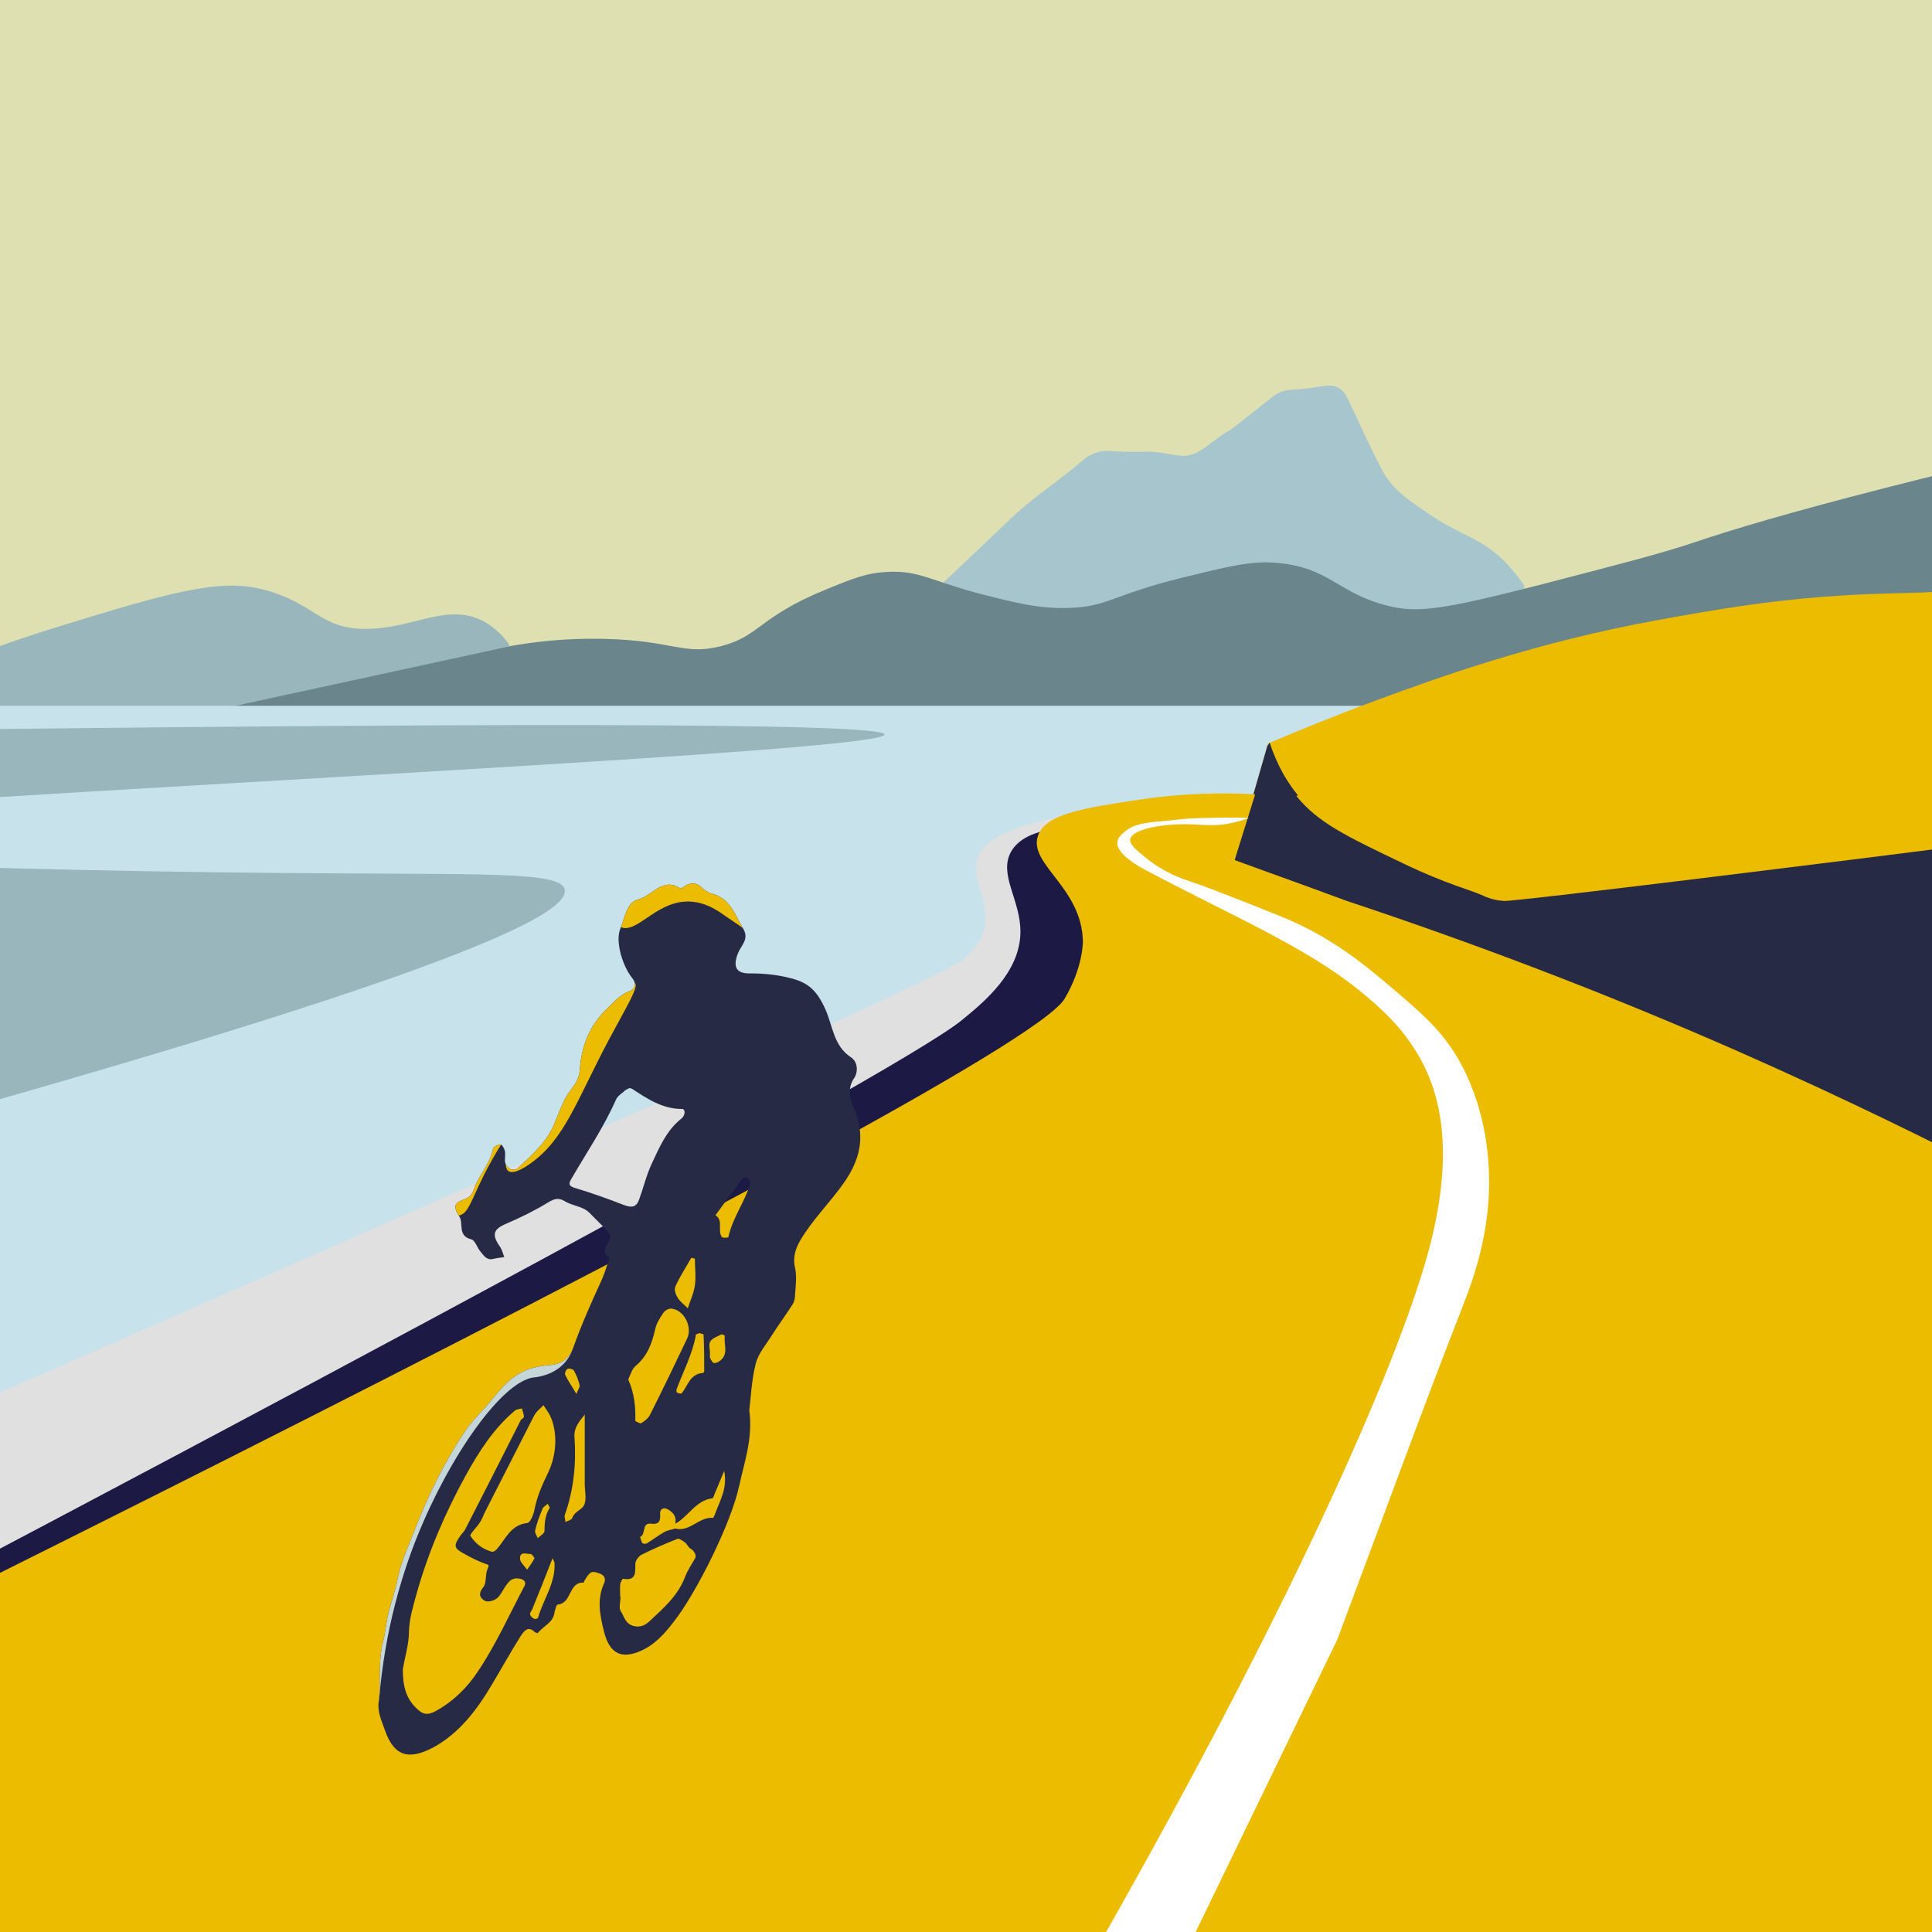 <?xml version="1.0" encoding="UTF-8"?>
<svg xmlns="http://www.w3.org/2000/svg" xmlns:xlink="http://www.w3.org/1999/xlink" width="60" height="60" id="Livello_2" viewBox="0 0 60 60">
  <rect x="0" y="0" width="60" height="60" fill="#333333" stroke="none"/>
  <defs>
    <style>
      .cls-1 {
        fill: none;
      }

      .cls-2 {
        fill: #e0e0e0;
      }

      .cls-3 {
        fill: #262a45;
      }

      .cls-4 {
        fill: #c8e2ec;
      }

      .cls-5 {
        fill: #dfe0b1;
      }

      .cls-6 {
        fill: #ebbc00;
      }

      .cls-7 {
        clip-path: url(#clippath-1);
      }

      .cls-8 {
        clip-path: url(#clippath-3);
      }

      .cls-9 {
        clip-path: url(#clippath-2);
      }

      .cls-10 {
        fill: #a6c5cc;
      }

      .cls-11 {
        fill: #fff;
      }

      .cls-12 {
        fill: #99b6bd;
      }

      .cls-13 {
        fill: #6a858b;
      }

      .cls-14 {
        fill: #1d1945;
      }

      .cls-15 {
        clip-path: url(#clippath);
      }

      .cls-16 {
        fill: #c5d6d9;
      }
    </style>
    <clipPath id="clippath">
      <rect class="cls-1" width="60" height="60"></rect>
    </clipPath>
    <clipPath id="clippath-1">
      <rect class="cls-1" x="-10.53" y="-7.1" width="82.94" height="82.94"></rect>
    </clipPath>
    <clipPath id="clippath-2">
      <path class="cls-6" d="M61.5,39.67c2.83,2.61,5.9,5.83,8.93,9.71,5.02,6.44,8.33,12.7,10.52,17.79,4.91-.12,9.82-.25,14.74-.37V5.12c-6.59.31-11.44,1.79-14.58,3.05-2.98,1.19-7.61,3.45-10.88,5.44-1.36.83-2.77,1.58-4.14,2.38-2.14,1.25-2.85,1.71-4.08,2.06-1.4.41-2.23.33-3.96.4-2.75.11-4.81.49-6.53.8-3.82.69-6.82,1.78-8.78,2.5-1.41.52-2.56,1-3.36,1.34-.35,1.23-.71,2.45-1.06,3.68,3.68,1.61,7.63,3.53,11.77,5.83,4.23,2.35,8.04,4.76,11.41,7.09Z"></path>
    </clipPath>
    <clipPath id="clippath-3">
      <path class="cls-3" d="M22.95,46.16c-.23,1.11-1.32,3.31-2.03,4.21-.27.35-.57.7-1.02.9-.62.27-.97.07-1.14-.59-.13-.52-.23-1,0-1.51.04-.08.06-.23-.13-.3-.24-.09-.3-.09-.48.22-.01.02-.02.06-.03.06-.47-.02-.36.65-.8.68-.04,0-.08.16-.1.25-.04.32-.36.42-.52.64,0,0-.08-.02-.1-.04-.21-.21-.34,0-.43.13-.31.49-.59,1-.89,1.5-.46.78-1.01,1.51-1.81,1.95-.78.42-1.24.28-1.52-.54-.09-.26-.23-.54-.19-.86.08-.62-.03-1.25.14-1.89.08-.32.1-.68.2-1.01.09-.32.2-.66.26-.97.11-.53.34-1.01.53-1.5.42-1.08.93-2.12,1.58-3.08.25-.36.57-.64.83-.97.58-.72.96-.98,1.81-1.05.37-.03.59-.24.69-.53.26-.73.57-1.42.89-2.12.1-.22.16-.45.24-.68-.38-.24.11-.49,0-.73-.03-.06-.07-.11-.12-.16-.11-.11-.23-.23-.34-.34-.1-.1-.2-.22-.32-.28-.19-.1-.42-.13-.6-.24-.21-.13-.34-.08-.54.04-.41.25-.84.46-1.28.65-.41.17-.47.34-.2.72.06.09.09.21.13.32-.12.02-.24.03-.36.06-.2.04-.28-.12-.37-.22-.11-.12-.17-.36-.29-.39-.45-.11-.23-.51-.38-.72-.33-.49.12-.45.32-.61.09-.07.13-.2.17-.31.16-.4.48-.73.56-1.17.01-.06.15-.13.24-.14.04,0,.11.13.13.2.02.1,0,.21,0,.31.01.21.26.36.4.23.44-.41.91-.82,1.14-1.39.16-.38.28-.77.55-1.1.12-.15.23-.35.24-.6.05-.73.32-1.38.87-1.89.2-.19.37-.4.65-.51.15-.05.28-.2.1-.42-.31-.39-.53-1.16-.36-1.54.14-.32.18-.81.56-.9.43-.11.74-.7,1.3-.34.03.02.12-.07.18-.1.17-.08.33-.08.48.07.08.08.2.16.31.19.59.15.73.68.99,1.11.18.31-.08.51-.17.74-.17.43-.06.64.38.63.43,0,.84.04,1.26.15.56.14.82.4,1.08.98.22.5.25,1.12.78,1.47.25.16.21.5.12.63-.33.47-.02.87.09,1.26.22.77,0,1.41-.42,2.01-.37.53-.83,1-1.19,1.53-.22.32-.43.66-.33,1.11.06.27.02.57,0,.85,0,.09-.02.2-.07.28-.21.33-.44.64-.65.97-.18.29-.42.56-.5.88-.13.51-.15,1.04-.2,1.45.12.9-.17,1.64-.32,2.38ZM22.15,47.14s.04-.08.06-.13c.14-.4.39-.78.28-1.33-.12.28-.19.47-.28.67-.03.06-.05.18-.09.18-.52.07-.74.57-1.15.79.05-.21-.06-.35-.22-.44-.11-.07-.26-.05-.25.14.02.22-.04.33-.28.3-.3-.04-.15.33-.34.41,0,0,.03.14.07.19.02.03.11.03.14.01.18-.11.36-.25.54-.35.1-.06.22-.07.34-.11.46.12.74-.38,1.19-.33ZM12.92,53.04c.18.18.32.25.59.11.56-.3,1.01-.75,1.33-1.24.56-.83.98-1.77,1.45-2.66.07-.13-.04-.22-.2-.23-.23-.02-.31.13-.41.27-.08.12-.14.26-.25.35-.09.07-.27.12-.36.08-.17-.09-.23-.22-.06-.43.11-.13.05-.39.13-.56.06-.14.04-.13-.08-.17-.22-.08-.44-.19-.65-.31-.32-.17-.33-.25-.11-.56.04-.06.1-.11.14-.18.58-1.13,1.16-2.27,1.73-3.4.02-.04.1-.07.1-.11,0-.09-.04-.17-.06-.26-.07.02-.15.02-.21.06-.66.55-1.12,1.27-1.53,2.01-.65,1.18-1.18,2.42-1.54,3.71-.1.37-.22.75-.23,1.16,0,.39-.13.78-.19,1.17,0,.45.07.86.41,1.19ZM19.4,33.88c-.1.08-.22.16-.27.27-.38.86-.91,1.64-1.38,2.45-.11.18-.08.24.13.3.5.15,1,.33,1.49.52.27.1.4.07.49-.2.13-.36.22-.74.38-1.08.24-.51.46-1.04.92-1.4.12-.09.14-.3.02-.3-.6,0-1.07-.31-1.54-.62-.02-.01-.04-.02-.09-.03-.05.03-.12.05-.17.1ZM16.61,43.92c-.52,1.02-1.04,2.04-1.56,3.06-.05.11-.09.22-.16.32-.09.14-.31.35-.28.4.13.2.32.37.57.46.12.05.15.04.23-.03.29-.31.43-.77.96-.83.1-.01.2-.26.23-.42.08-.41.24-.77.42-1.14.29-.6.29-1.31.06-1.78-.04-.09-.11-.17-.2-.32-.13.13-.22.19-.26.28ZM19.28,50.04c.11.16.13.39.41.46.23.05.37-.05.48-.15.44-.41.89-.8,1.11-1.39.08-.2.2-.38.31-.57.05-.09-.04-.24-.15-.3-.07-.04-.1-.14-.17-.19-.07-.05-.18-.13-.23-.11-.38.15-.75.31-1.11.49-.1.05-.2.19-.2.29,0,.27.03.53-.38.46-.02,0-.08.11-.09.17-.01.13,0,.26,0,.39,0,0,0,0,.01,0,0,.15-.06.35.01.45ZM19.73,44.13s.15.09.18.07c.1-.06.22-.15.27-.25.4-.79.78-1.58,1.16-2.38.17-.36-.09-.88-.48-.93-.08-.01-.2.05-.25.12-.11.16-.22.33-.26.51-.1.44-.24.84-.61,1.15-.12.1-.16.28-.23.42.2.45.23.87.22,1.3ZM17.84,44.62c.06.83-.02,1.64-.3,2.43-.02.06.02.15.02.22.07-.04.19-.07.21-.12.06-.2.29-.26.36-.39.1-.18.03-.45.03-.68v-2.15c-.17.22-.34.4-.32.7ZM23.05,36.61c-.28.37-.55.75-.83,1.13.26.17.05.48.2.68.03.03.19.02.2,0,.13-.6.51-1.09.68-1.66.01-.05-.05-.12-.07-.18-.08,0-.15,0-.17.02ZM21.61,41.47c-.11.59-.39,1.12-.6,1.68-.01.03,0,.09.02.1.04.02.12.04.14.02.19-.23.26-.6.65-.63.02,0,.05-.03.05-.05,0-.38,0-.76-.02-1.14,0-.02-.08-.03-.13-.05-.04.02-.12.04-.12.06ZM20.97,39.97c-.04.09.02.25.08.34.08.12.2.21.31.32.08-.25.19-.48.22-.71.04-.27,0-.55,0-.83-.04-.01-.07-.02-.11-.03-.17.3-.36.59-.5.9ZM16.55,49.94c-.03.07-.09.13-.09.19,0,.05.07.11.12.14.03.02.12,0,.13-.03.16-.57.55-1.08.51-1.71,0-.02-.02-.04-.06-.14-.21.54-.41,1.05-.62,1.56ZM22.06,42.18c.02.06.07.14.11.15.06.01.14-.03.19-.07.28-.21.11-.51.15-.77,0-.01-.08-.06-.1-.05-.12.06-.28.11-.35.22-.06.09-.01.25-.01.37s-.01.11,0,.15ZM16.85,46.85c-.09.22-.18.45-.23.68-.02.07.05.16.08.24.07-.07.21-.15.21-.22,0-.26.02-.49.16-.72.01-.02-.04-.08-.06-.13-.05.05-.13.09-.16.15ZM18,43.01c-.04-.16-.1-.31-.18-.45-.02-.04-.14-.07-.19-.05-.05.02-.1.14-.08.18.07.16.18.31.35.6.06-.15.12-.23.1-.28ZM16.6,48.39s-.08-.13-.12-.13c-.12.01-.34-.1-.33.15,0,.1.12.2.22.34.09-.13.17-.24.23-.36Z"></path>
    </clipPath>
  </defs>
  <g class="cls-15">
    <g class="cls-7">
      <g>
        <rect class="cls-5" x="-7.15" y="-2.33" width="75.38" height="25.06"></rect>
        <path class="cls-10" d="M47.32,18.16c-.11-.16-.29-.41-.55-.68-.77-.79-1.4-.84-2.35-1.49-.71-.48-1.15-.77-1.48-1.36-.23-.41-.86-1.77-1.09-2.26-.04-.07-.12-.25-.31-.34-.17-.08-.34-.05-.44-.04-1,.17-1.04.05-1.41.22-.09.04-.09.05-.77.59-1.43,1.13-.2.12-1.46,1.07-.13.1-.28.21-.5.26-.26.07-.43,0-.78-.05-.62-.11-.55,0-1.67-.07-.08,0-.26-.02-.47.05-.23.07-.37.2-.42.24-.71.62-1.52,1.13-2.2,1.78-.48.46-1.15,1.09-2.11,2-.01,1.3-.03,2.61-.04,3.91h18.06v-3.84Z"></path>
        <path class="cls-12" d="M15.81,20.01c-.15-.21-.41-.51-.8-.72-1.12-.58-2.14.22-3.6.24-1.51.02-1.62-.83-3.31-1.24-1.35-.33-2.99.16-6.22,1.15-3.63,1.12-3.65,1.53-5.05,1.49-.72-.02-1.78-.16-3.13.28-.72.23-1.27.55-1.63.79H15.81v-1.99Z"></path>
        <path class="cls-13" d="M71.17,12.21c-11.37,2.49-16.24,3.85-18.54,4.63-1.01.34-2.25.66-4.72,1.3-3.18.82-3.9.89-4.78.68-1.58-.38-1.82-1.2-3.48-1.34-.79-.07-1.5.11-2.93.46-2.17.53-2.32.91-3.54.94-.93.03-1.68-.17-2.75-.44-1.49-.39-1.88-.73-2.86-.68-.66.03-1.1.21-1.95.56-2.07.85-2.02,1.44-3.24,1.75-1.16.29-1.47-.18-3.61-.23-1.21-.03-2.2.1-2.84.21-3,.65-6,1.3-8.99,1.95,21.41.13,42.82.25,64.23.38v-10.17Z"></path>
        <rect class="cls-4" x="-7.22" y="21.92" width="52.34" height="29.98"></rect>
        <path class="cls-12" d="M-7.15,22.73c22.36-.3,34.61-.29,34.62.08.02.69-41.85,2.37-41.83,3.23.01.47,12.47.98,22.95,1.07,6.39.06,8.83-.07,8.95.52.2,1-6.22,3.69-33.9,10.96l-1.39-10.95.96-4.76,9.63-.14Z"></path>
        <path class="cls-2" d="M-25.04,54.14c13.97-6.05,53.67-23.29,54.94-24.33.42-.35.59-.74.59-.74.38-.92-.31-1.66-.16-2.32.13-.58.94-1.22,3.77-1.57l.77,2.94-.59,5.89L-7.54,58.28l-16.24,3.64-1.25-7.79Z"></path>
        <path class="cls-14" d="M-23.76,60.53C6.06,45.04,27.82,33.36,29.86,31.69c.7-.57,1.82-1.49,1.83-2.74.01-1-.69-1.79-.29-2.5.23-.41.72-.58,1.04-.65l2.43,2.32-.59,5.89L3.11,49.24l-26.87,11.3Z"></path>
        <g>
          <path class="cls-6" d="M61.5,39.67c2.83,2.61,5.9,5.83,8.93,9.71,5.02,6.44,8.33,12.7,10.52,17.79,4.91-.12,9.82-.25,14.74-.37V5.12c-6.59.31-11.44,1.79-14.58,3.05-2.98,1.19-7.61,3.45-10.88,5.44-1.36.83-2.77,1.58-4.14,2.38-2.14,1.25-2.85,1.71-4.08,2.06-1.4.41-2.23.33-3.96.4-2.75.11-4.81.49-6.53.8-3.82.69-6.82,1.78-8.78,2.5-1.41.52-2.56,1-3.36,1.34-.35,1.23-.71,2.45-1.06,3.68,3.68,1.61,7.63,3.53,11.77,5.83,4.23,2.35,8.04,4.76,11.41,7.09Z"></path>
          <g class="cls-9">
            <path class="cls-3" d="M40.26,24.72c.67.83,1.55,1.25,3.33,2.1,1.33.64,2.07.81,2.48,1,.04.02.19.09.4.13,0,0,.11.02.23.03.35.03,12.11-1.44,13.72-1.65.12-.03.27-.07.42-.15.15-.07.25-.15.26-.16.19-.14,4.55-2.65,14.69-8.44.14-.02.29-.04.43-.05-.11.28-.28.68-.5,1.15-.46.96-.98,1.84-1.31,2.32-.6.86-1.64,1.55-3.72,2.95-.89.6-1.69,1.08-2.64,2.06-.34.35-.6.66-.77.88.51-.19,7.79-2.83,9.87-4,.55-.31.9-.61,1.01-.71.84-.75,1.18-1.53,1.63-2.35.49-.9,1.14-1.7,1.7-2.56.21-.33,2.06-3.14,4.22-6.26.86-1.25,1.07-1.53,1.49-1.88.4-.33,1-.76,3.72-1.83.94-.37,1.51-.57,1.8-.68,1.28-.49,3.06-1.42,5.11-3.39.3,2.93.6,5.86.9,8.79-11.32,10.48-15.27,14.53-16.08,15.74-.21.32-.75,1.26-1.84,1.78-.64.31-1.09.29-2.2.68-.72.26-1.28.53-1.64.72.76,0,1.52-.01,2.28-.02.1.27.21.63.26,1.05.09.79-.08,1.44-.21,1.83,1.24.2,2.24.08,2.86-.04.33-.06,1.06-.35,2.5-.91.56-.22.95-.38,1.31-.77.37-.4.53-.85.61-1.15.84-.01,1.45-.02,1.95-.01.11,0,.31,0,.56-.05.43-.09.71-.27.94-.42.11-.07.75-.35,2.03-.91.13-.06.44-.19.86-.21.03,0,.06,0,.08,0,.02.01.04.03.08.06.83.66.88,1.88.9,2.28.09,1.67.56,3.3.84,4.95.35,2.09.69,3.47.84,4.05.21.82.41,1.5.56,1.98.33,8.47.65,16.93.98,25.4l-17.93,2.04c-7.04-17.45-9.25-22.21-9.87-23.05-.69-.92-1-2.09-1.68-3.02,0,0-.29-.39-.18-.52.03-.04.09-.07.09-.07s.05-.02.11-.03c.49-.03,1.58,1.4,1.58,1.4.39.51.85.96,1.23,1.48.77,1.06,2.52,2.86,5.99,6.42,2.92,3,4.02,4.05,4.13,3.95.01-.01,0-.04,0-.05-.24-1.33-10.98-12.58-10.98-12.58-1.77-1.85-3.89-3.42-5.32-5.54-.1-.15-.6-.94-1.55-1.57h0c-2.73-1.43-5.67-2.86-8.82-4.25-4.27-1.88-8.35-3.41-12.17-4.68l-4.53-1.65,2.13-3.27c.13.39.37,1.02.88,1.64Z"></path>
          </g>
        </g>
        <path class="cls-6" d="M-23.76,60.53c8.24-4,55.25-26.88,56.82-29.51.58-.98.57-1.78.57-1.78-.03-1.68-1.68-2.39-1.4-3.27.22-.7,1.47-.88,3.11-1.13,1.51-.23,2.77-.22,3.64-.17l-.65,2.08c5.26,1.72,12.12,4.65,19.16,9.76,13.54,9.83,20.14,22.22,23.05,28.8l-104.3-.53v-4.26Z"></path>
        <path class="cls-11" d="M38.77,25.4c-.67-.02-1.22,0-1.62.01-.17,0-.45.03-1.03.09-.58.05-.91.09-1.19.33-.11.09-.21.18-.23.31-.05.38.68.78.97.93,2.53,1.34,4.88,2.34,6.52,3.67.6.49,1.44,1.18,2.02,2.33.45.9.99,2.58.19,5.65-.99,3.77-4.55,11.6-10.14,21.44l-2.95,5.25,3.15.11,7.07-14.6c1.53-4.09,2.78-7.51,3.88-10.31.33-.86,1.02-2.6.79-4.79-.17-1.66-.79-2.72-.94-2.98-.53-.88-1.11-1.37-2.02-2.15-.83-.7-1.9-1.61-3.51-2.25-2.46-.99-2.92-1.12-2.92-1.12,0,0-.63-.19-1.25-.7-.28-.23-.49-.4-.46-.56.07-.34,1.14-.49,1.89-.46.34.01.63.06,1.1-.01.3-.05.54-.13.7-.19Z"></path>
        <g>
          <path class="cls-3" d="M22.95,46.16c-.23,1.11-1.32,3.31-2.03,4.21-.27.35-.57.7-1.02.9-.62.27-.97.07-1.14-.59-.13-.52-.23-1,0-1.51.04-.08.06-.23-.13-.3-.24-.09-.3-.09-.48.22-.01.02-.02.06-.03.06-.47-.02-.36.65-.8.68-.04,0-.08.16-.1.25-.04.32-.36.42-.52.64,0,0-.08-.02-.1-.04-.21-.21-.34,0-.43.13-.31.49-.59,1-.89,1.5-.46.78-1.01,1.51-1.81,1.95-.78.42-1.24.28-1.52-.54-.09-.26-.23-.54-.19-.86.08-.62-.03-1.25.14-1.89.08-.32.1-.68.2-1.01.09-.32.2-.66.26-.97.11-.53.34-1.01.53-1.5.42-1.08.93-2.12,1.58-3.08.25-.36.57-.64.83-.97.58-.72.96-.98,1.81-1.05.37-.03.59-.24.69-.53.26-.73.57-1.42.89-2.12.1-.22.16-.45.24-.68-.38-.24.11-.49,0-.73-.03-.06-.07-.11-.12-.16-.11-.11-.23-.23-.34-.34-.1-.1-.2-.22-.32-.28-.19-.1-.42-.13-.6-.24-.21-.13-.34-.08-.54.04-.41.25-.84.46-1.28.65-.41.17-.47.34-.2.72.06.09.09.21.13.32-.12.02-.24.03-.36.06-.2.04-.28-.12-.37-.22-.11-.12-.17-.36-.29-.39-.45-.11-.23-.51-.38-.72-.33-.49.12-.45.32-.61.09-.07.13-.2.17-.31.16-.4.48-.73.56-1.17.01-.06.15-.13.24-.14.04,0,.11.13.13.2.02.1,0,.21,0,.31.01.21.26.36.4.23.44-.41.91-.82,1.14-1.39.16-.38.28-.77.55-1.1.12-.15.23-.35.24-.6.05-.73.32-1.38.87-1.89.2-.19.37-.4.65-.51.15-.05.28-.2.1-.42-.31-.39-.53-1.16-.36-1.54.14-.32.18-.81.56-.9.43-.11.74-.7,1.3-.34.03.02.12-.07.18-.1.17-.08.33-.08.48.07.08.08.2.16.31.19.59.15.73.68.99,1.11.18.31-.08.51-.17.74-.17.43-.06.64.38.63.43,0,.84.04,1.26.15.56.14.82.4,1.08.98.22.5.25,1.12.78,1.47.25.16.21.5.12.63-.33.47-.02.87.09,1.26.22.77,0,1.41-.42,2.01-.37.53-.83,1-1.19,1.53-.22.32-.43.66-.33,1.11.06.27.02.57,0,.85,0,.09-.02.2-.07.28-.21.33-.44.64-.65.97-.18.29-.42.56-.5.88-.13.51-.15,1.04-.2,1.45.12.9-.17,1.64-.32,2.38ZM22.15,47.14s.04-.08.06-.13c.14-.4.39-.78.28-1.33-.12.28-.19.47-.28.67-.03.06-.05.18-.09.18-.52.07-.74.57-1.15.79.05-.21-.06-.35-.22-.44-.11-.07-.26-.05-.25.14.02.22-.04.33-.28.3-.3-.04-.15.33-.34.41,0,0,.03.14.07.19.02.03.11.03.14.01.18-.11.36-.25.54-.35.1-.06.22-.07.34-.11.46.12.74-.38,1.19-.33ZM12.92,53.04c.18.18.32.25.59.11.56-.3,1.01-.75,1.33-1.24.56-.83.98-1.77,1.45-2.66.07-.13-.04-.22-.2-.23-.23-.02-.31.13-.41.27-.08.12-.14.26-.25.35-.09.07-.27.12-.36.08-.17-.09-.23-.22-.06-.43.11-.13.05-.39.13-.56.06-.14.04-.13-.08-.17-.22-.08-.44-.19-.65-.31-.32-.17-.33-.25-.11-.56.04-.06.1-.11.14-.18.58-1.13,1.16-2.27,1.73-3.4.02-.04.1-.07.1-.11,0-.09-.04-.17-.06-.26-.07.02-.15.02-.21.06-.66.55-1.12,1.27-1.53,2.01-.65,1.18-1.18,2.42-1.54,3.71-.1.37-.22.75-.23,1.16,0,.39-.13.78-.19,1.17,0,.45.07.86.41,1.19ZM19.4,33.88c-.1.08-.22.16-.27.27-.38.86-.91,1.64-1.38,2.45-.11.18-.08.24.13.3.5.15,1,.33,1.49.52.27.1.4.07.49-.2.13-.36.22-.74.38-1.08.24-.51.46-1.04.92-1.4.12-.09.14-.3.02-.3-.6,0-1.07-.31-1.54-.62-.02-.01-.04-.02-.09-.03-.05.03-.12.05-.17.1ZM16.61,43.92c-.52,1.02-1.04,2.04-1.56,3.06-.05.11-.09.22-.16.32-.09.14-.31.35-.28.4.13.2.32.37.57.46.12.05.15.04.23-.03.29-.31.43-.77.96-.83.1-.01.2-.26.23-.42.08-.41.24-.77.42-1.14.29-.6.29-1.31.06-1.78-.04-.09-.11-.17-.2-.32-.13.13-.22.19-.26.28ZM19.28,50.04c.11.16.13.39.41.46.23.05.37-.05.48-.15.44-.41.89-.8,1.11-1.39.08-.2.2-.38.31-.57.05-.09-.04-.24-.15-.3-.07-.04-.1-.14-.17-.19-.07-.05-.18-.13-.23-.11-.38.15-.75.31-1.11.49-.1.05-.2.19-.2.29,0,.27.03.53-.38.46-.02,0-.08.11-.09.17-.01.13,0,.26,0,.39,0,0,0,0,.01,0,0,.15-.06.35.01.45ZM19.73,44.13s.15.09.18.07c.1-.06.22-.15.27-.25.4-.79.78-1.58,1.16-2.38.17-.36-.09-.88-.48-.93-.08-.01-.2.05-.25.12-.11.16-.22.33-.26.51-.1.44-.24.84-.61,1.15-.12.1-.16.28-.23.42.2.45.23.87.22,1.3ZM17.84,44.62c.06.83-.02,1.64-.3,2.43-.02.06.02.15.02.22.07-.04.19-.07.21-.12.06-.2.29-.26.36-.39.1-.18.03-.45.03-.68v-2.15c-.17.22-.34.4-.32.7ZM23.05,36.61c-.28.37-.55.75-.83,1.13.26.17.05.48.2.68.03.03.19.02.2,0,.13-.6.51-1.09.68-1.66.01-.05-.05-.12-.07-.18-.08,0-.15,0-.17.02ZM21.61,41.47c-.11.59-.39,1.12-.6,1.68-.01.03,0,.09.02.1.04.02.12.04.14.02.19-.23.26-.6.65-.63.02,0,.05-.03.05-.05,0-.38,0-.76-.02-1.14,0-.02-.08-.03-.13-.05-.04.02-.12.04-.12.06ZM20.97,39.97c-.04.09.02.25.08.34.08.12.2.21.31.32.08-.25.19-.48.22-.71.04-.27,0-.55,0-.83-.04-.01-.07-.02-.11-.03-.17.3-.36.59-.5.9ZM16.55,49.94c-.03.07-.09.13-.09.19,0,.05.07.11.12.14.03.02.12,0,.13-.03.16-.57.55-1.08.51-1.71,0-.02-.02-.04-.06-.14-.21.54-.41,1.05-.62,1.56ZM22.06,42.18c.02.06.07.14.11.15.06.01.14-.03.19-.07.28-.21.11-.51.15-.77,0-.01-.08-.06-.1-.05-.12.06-.28.11-.35.22-.06.09-.01.25-.01.37s-.01.11,0,.15ZM16.85,46.85c-.09.22-.18.45-.23.68-.02.07.05.16.08.24.07-.07.21-.15.21-.22,0-.26.02-.49.16-.72.01-.02-.04-.08-.06-.13-.05.05-.13.09-.16.15ZM18,43.01c-.04-.16-.1-.31-.18-.45-.02-.04-.14-.07-.19-.05-.05.02-.1.14-.08.18.07.16.18.31.35.6.06-.15.12-.23.1-.28ZM16.6,48.39s-.08-.13-.12-.13c-.12.01-.34-.1-.33.15,0,.1.12.2.22.34.09-.13.17-.24.23-.36Z"></path>
          <g class="cls-8">
            <path class="cls-6" d="M19.49,27.58l-.51.82c.04.12.12.32.29.39.49.22,1.07-.74,2.01-.79.29-.02.71.05,1.22.43.19.13.39.26.58.4.28.16.56.32.84.49l-.91-1.02-.8-1.51h-2.58l-.15.8Z"></path>
            <path class="cls-6" d="M19.72,30.53c.13.11-.29.78-.8,1.74-1.02,1.92-1.38,3.12-2.47,3.88-.44.31-.6.26-.66.22-.25-.18.14-1.06.03-1.1-.09-.04-.43.53-.76,1.16-.44.87-.51,1.26-.81,1.32-.24.05-.53-.13-.66-.34-.37-.59.15-1.87,1.04-2.36.79-.44,1.54-.08,1.79-.5.19-.32-.05-.82-.31-1.23.65-.55,1.92-1.6,3.08-2.52.16-.13.44-.34.53-.27Z"></path>
            <path class="cls-16" d="M17.05,41.45l.76.37c-.04.14-.13.36-.31.54-.35.36-.83.41-.94.42-.97.14-2.58,2.4-3.6,4.93-.45,1.12-1.01,2.87-1.19,5.11l-1.67.88,2.2-8.11,3-2.19.62-1.07,1.12-.88Z"></path>
          </g>
        </g>
      </g>
    </g>
  </g>
</svg>
